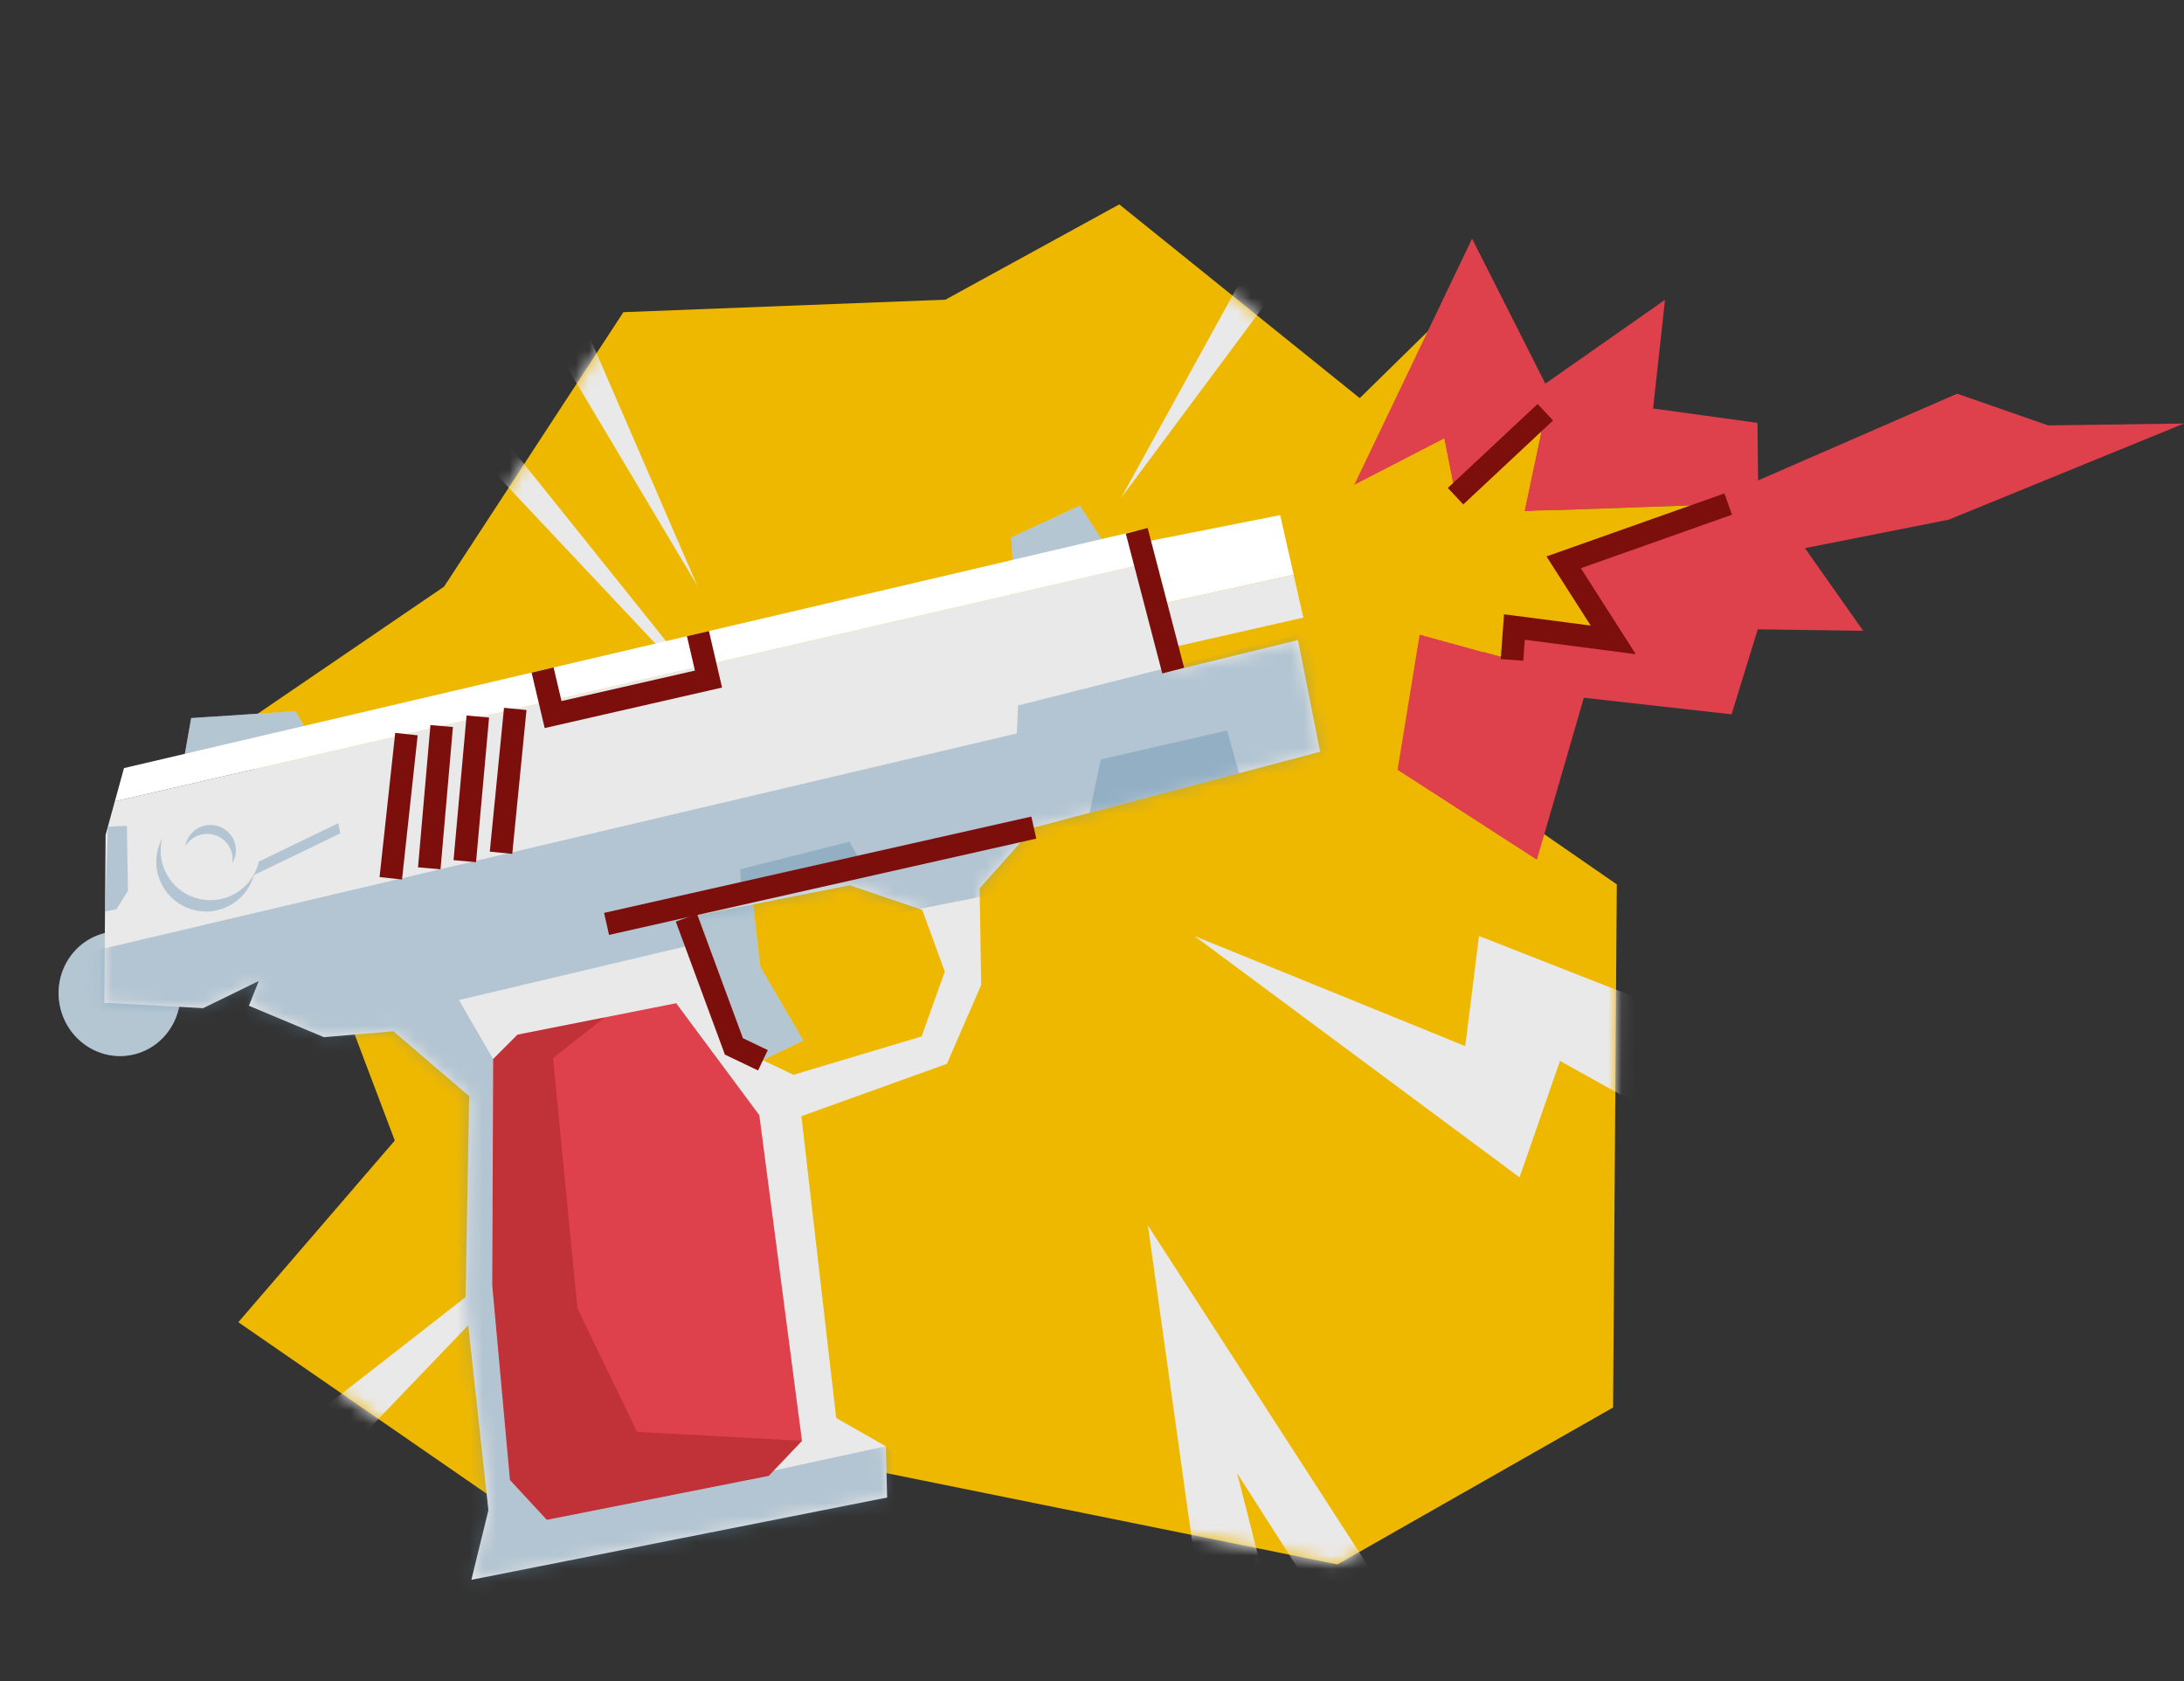 <svg xmlns="http://www.w3.org/2000/svg" width="165" height="127" viewBox="0 0 165 127" fill="none"><rect x="0" y="0" width="165" height="127" fill="#333333" stroke="none"/><g clip-path="url(#clip0_532_17772)"><path d="M71.426 22.638L47.097 23.581L33.549 44.315L18.005 54.912L29.826 86.158L18.005 99.881L37.993 113.685L57.443 109.353L101.039 118.176L121.867 106.325L122.148 66.806L108.075 57.078L118.208 37.308L111.738 21.235L102.728 30.076L84.561 15.44L71.426 22.638Z" fill="#EFB800"></path><mask id="mask0_532_17772" style="mask-type:luminance" maskUnits="userSpaceOnUse" x="18" y="15" width="105" height="104"><path d="M71.43 22.639L47.101 23.581L33.553 44.315L18.009 54.913L29.83 86.159L18.009 99.882L37.996 113.686L57.447 109.353L101.043 118.176L121.871 106.325L122.152 66.806L108.079 57.079L118.212 37.309L111.742 21.236L102.732 30.076L84.565 15.441L71.43 22.639Z" fill="white"></path></mask><g mask="url(#mask0_532_17772)"><path d="M9.765 126.822L44.051 91.06L8.366 118.894L9.765 126.822Z" fill="#EAE9E9"></path><path d="M1.593 67.072L24.575 72.488L23.074 66.466L41.087 72.488L35.462 74.232L51.936 78.096L44.319 74.586L48.051 72.488L19.291 60.415L18.98 66.338L0.48 58.876L1.593 67.072Z" fill="#EAE9E9"></path><path d="M27.827 25.562L55.968 55.477L31.026 24.359L27.827 25.562Z" fill="#EAE9E9"></path><path d="M41.358 25.25L52.668 44.214L43.636 23.382L41.358 25.25Z" fill="#EAE9E9"></path><path d="M105.149 0.465L84.696 37.617L111.746 1.241L105.149 0.465Z" fill="#EAE9E9"></path><path d="M127.494 76.881L111.737 70.706L110.696 79.022L90.239 70.706L114.803 88.937L117.856 80.139L133.247 88.723L127.494 76.881Z" fill="#EAE9E9"></path><path d="M106.14 122.596L86.724 92.574L91.304 125.308H97.039L93.462 111.282L102.425 125.308L106.14 122.596Z" fill="#EAE9E9"></path></g><path d="M147.22 39.258L136.363 41.407L140.76 47.65L132.798 47.539L130.819 53.962L119.659 52.708L116.111 64.947L105.586 58.154L107.253 47.932L114.23 49.851L114.409 47.365L121.876 48.337L118.132 42.477L130.563 38.077L115.168 38.618L116.75 31.138L109.966 37.484L109.104 33.134L102.307 36.639L111.215 18.029L116.75 28.98L125.791 22.648L124.891 30.857L132.776 31.944L132.823 36.29L147.864 29.739L154.743 32.136L165.003 31.991L147.22 39.258Z" fill="#DE404C"></path><path d="M118.132 42.478L121.876 48.337L114.409 47.365L114.23 49.851L107.253 47.932L103.01 48.44L107.206 44.107L103.061 43.668L106.076 39.749L101.662 38.887L102.306 36.64L109.104 33.134L109.965 37.484L116.75 31.139L115.168 38.618L130.563 38.077L118.132 42.478Z" fill="#EFB800"></path><path d="M130.565 38.077L118.134 42.478L121.879 48.337L114.412 47.365L114.232 49.851" stroke="#7C0F0C" stroke-width="1.706" stroke-miterlimit="10"></path><path d="M116.75 31.139L109.965 37.484" stroke="#7C0F0C" stroke-width="1.706" stroke-miterlimit="10"></path><path d="M23.069 55.036L22.327 53.722L14.442 54.243L13.926 57.176" fill="#EAE9E9"></path><path d="M83.37 40.938L81.579 38.192L76.394 40.597L76.526 42.614" fill="#EAE9E9"></path><path d="M9.941 79.689C12.43 79.196 14.037 76.728 13.531 74.174C13.026 71.622 10.599 69.951 8.111 70.444C5.623 70.937 4.015 73.406 4.521 75.959C5.026 78.512 7.453 80.182 9.941 79.689Z" fill="#EAE9E9"></path><path d="M60.693 78.602L57.643 80.09L57.639 80.094L55.447 79.045L51.856 69.322L56.901 68.324L57.443 73.028L60.693 78.602Z" fill="#EAE9E9"></path><g opacity="0.4"><path d="M23.069 55.036L22.327 53.723L14.442 54.243L13.926 57.177" fill="#6290AF"></path><path d="M83.37 40.938L81.579 38.192L76.394 40.597L76.526 42.614" fill="#6290AF"></path><path d="M9.941 79.69C12.43 79.197 14.037 76.728 13.531 74.175C13.026 71.622 10.599 69.952 8.111 70.445C5.623 70.937 4.015 73.406 4.521 75.959C5.026 78.512 7.453 80.182 9.941 79.69Z" fill="#6290AF"></path><path d="M60.693 78.602L57.643 80.091L57.639 80.095L55.447 79.046L51.856 69.323L56.901 68.325L57.443 73.028L60.693 78.602Z" fill="#6290AF"></path></g><path d="M88.636 50.656L86.525 42.566L8.676 60.533L7.977 63.07L7.879 75.749L15.342 76.158L19.547 74.107L18.805 75.975L24.476 78.35L29.717 77.902L35.445 82.802L35.172 98.252L36.899 114.086L35.611 119.34L67.023 113.123L66.925 109.255L63.172 107.114L60.545 84.316L71.535 80.363L74.128 74.405L74.013 67.1L78.102 62.516L99.732 56.789C99.732 56.789 99.583 56.034 99.374 54.976L98.06 48.349L88.631 50.66L88.636 50.656ZM69.624 78.294L59.948 81.19L57.641 80.09L55.449 79.045L51.859 69.318L64.2 66.874L69.676 68.734L71.377 73.395L69.624 78.294Z" fill="#EAE9E9"></path><path d="M86.525 42.572L8.677 60.534L9.368 58.022L85.881 40.098L86.525 42.572Z" fill="white"></path><mask id="mask1_532_17772" style="mask-type:luminance" maskUnits="userSpaceOnUse" x="7" y="40" width="93" height="80"><path d="M88.629 50.657L85.874 40.098L9.36 58.022L7.97 63.071L7.872 75.749L15.335 76.159L19.54 74.108L18.798 75.975L24.47 78.351L29.71 77.903L35.438 82.803L35.165 98.253L36.892 114.087L35.604 119.341L67.016 113.123L66.918 109.255L63.166 107.115L60.539 84.317L71.528 80.364L74.121 74.406L74.006 67.101L78.096 62.517L99.725 56.789C99.725 56.789 99.576 56.035 99.367 54.977L98.053 48.35L88.624 50.661L88.629 50.657ZM69.618 78.295L59.942 81.191L57.635 80.091L55.443 79.046L51.852 69.319L64.193 66.875L69.669 68.734L71.37 73.395L69.618 78.295Z" fill="white"></path></mask><g mask="url(#mask1_532_17772)"><path opacity="0.4" d="M5.312 72.248L76.82 55.403L76.913 53.292L98.598 47.808L102.044 58.38L76.709 67.224L63.676 69.804L54 70.969L34.673 75.544L37.254 80.001L37.181 97.08L38.52 111.805L41.305 114.807L66.922 109.251L71.25 113.089L66.696 117.835L31.957 124.1L24.814 94.27L6.055 79.596L5.312 72.248Z" fill="#6290AF"></path></g><path d="M97.736 43.419L87.347 45.701L86.119 41.01L96.716 38.912L97.736 43.419Z" fill="white"></path><path d="M98.466 46.653L88.201 48.985L87.344 45.702L97.732 43.42L98.466 46.653Z" fill="#EAE9E9"></path><path d="M40.993 50.614L41.786 53.979L53.526 51.297L52.729 47.864" stroke="#7C0F0C" stroke-width="1.706" stroke-miterlimit="10"></path><path d="M30.706 55.455L29.524 66.347" stroke="#7C0F0C" stroke-width="1.706" stroke-miterlimit="10"></path><path d="M38.927 53.552L37.852 64.418" stroke="#7C0F0C" stroke-width="1.706" stroke-miterlimit="10"></path><path d="M36.099 54.127L35.114 65.053" stroke="#7C0F0C" stroke-width="1.706" stroke-miterlimit="10"></path><path d="M33.369 54.845L32.431 65.592" stroke="#7C0F0C" stroke-width="1.706" stroke-miterlimit="10"></path><path opacity="0.4" d="M93.611 58.41L92.711 55.182L83.167 57.365L82.318 61.4" fill="#6290AF"></path><path d="M37.259 80.001L37.187 97.08L38.526 111.806L41.31 114.808L58.078 111.486L60.59 108.842L57.366 84.24L51.084 75.784L39.097 78.159L37.259 80.001Z" fill="#DE404C"></path><path opacity="0.4" d="M56.012 67.498L55.927 65.664L64.174 63.587L65.206 65.425" fill="#6290AF"></path><path opacity="0.4" d="M19.049 66.171L25.706 62.955L25.394 61.386L18.179 62.819" fill="#6290AF"></path><path d="M19.556 65.083L26.213 61.868L25.902 60.299L18.686 61.727" fill="#EAE9E9"></path><path opacity="0.4" d="M8.152 62.448L9.585 62.384L9.666 67.293L8.796 68.687L7.935 68.854" fill="#6290AF"></path><path d="M85.88 40.098L88.635 50.657" stroke="#7C0F0C" stroke-width="1.706" stroke-miterlimit="10"></path><path d="M57.639 80.095L55.447 79.046L51.856 69.323" stroke="#7C0F0C" stroke-width="1.706" stroke-miterlimit="10"></path><path opacity="0.4" d="M15.564 68.857C17.639 68.857 19.321 67.175 19.321 65.1C19.321 63.025 17.639 61.343 15.564 61.343C13.489 61.343 11.807 63.025 11.807 65.1C11.807 67.175 13.489 68.857 15.564 68.857Z" fill="#6290AF"></path><path d="M15.894 68.001C17.969 68.001 19.651 66.319 19.651 64.244C19.651 62.169 17.969 60.487 15.894 60.487C13.819 60.487 12.137 62.169 12.137 64.244C12.137 66.319 13.819 68.001 15.894 68.001Z" fill="#EAE9E9"></path><path opacity="0.4" d="M17.553 65.215C17.591 64.998 17.587 64.772 17.54 64.541C17.335 63.497 16.316 62.823 15.28 63.028C14.717 63.138 14.261 63.484 13.996 63.944C14.116 63.168 14.708 62.516 15.523 62.354C16.568 62.149 17.578 62.823 17.783 63.868C17.877 64.35 17.783 64.823 17.553 65.215Z" fill="#6290AF"></path><path d="M78.103 62.517L45.825 69.792" stroke="#7C0F0C" stroke-width="1.706" stroke-miterlimit="10"></path><path opacity="0.3" d="M39.097 78.158L37.259 80L37.187 97.08L38.526 111.805L41.31 114.807L58.078 111.485L60.59 108.841L48.129 108.163L43.622 98.841L41.779 79.928L45.677 76.853L39.097 78.158Z" fill="#7C0F0C"></path></g><defs><clipPath id="clip0_532_17772"><rect width="164.524" height="126.357" fill="white" transform="translate(0.476 0.465)"></rect></clipPath></defs></svg>